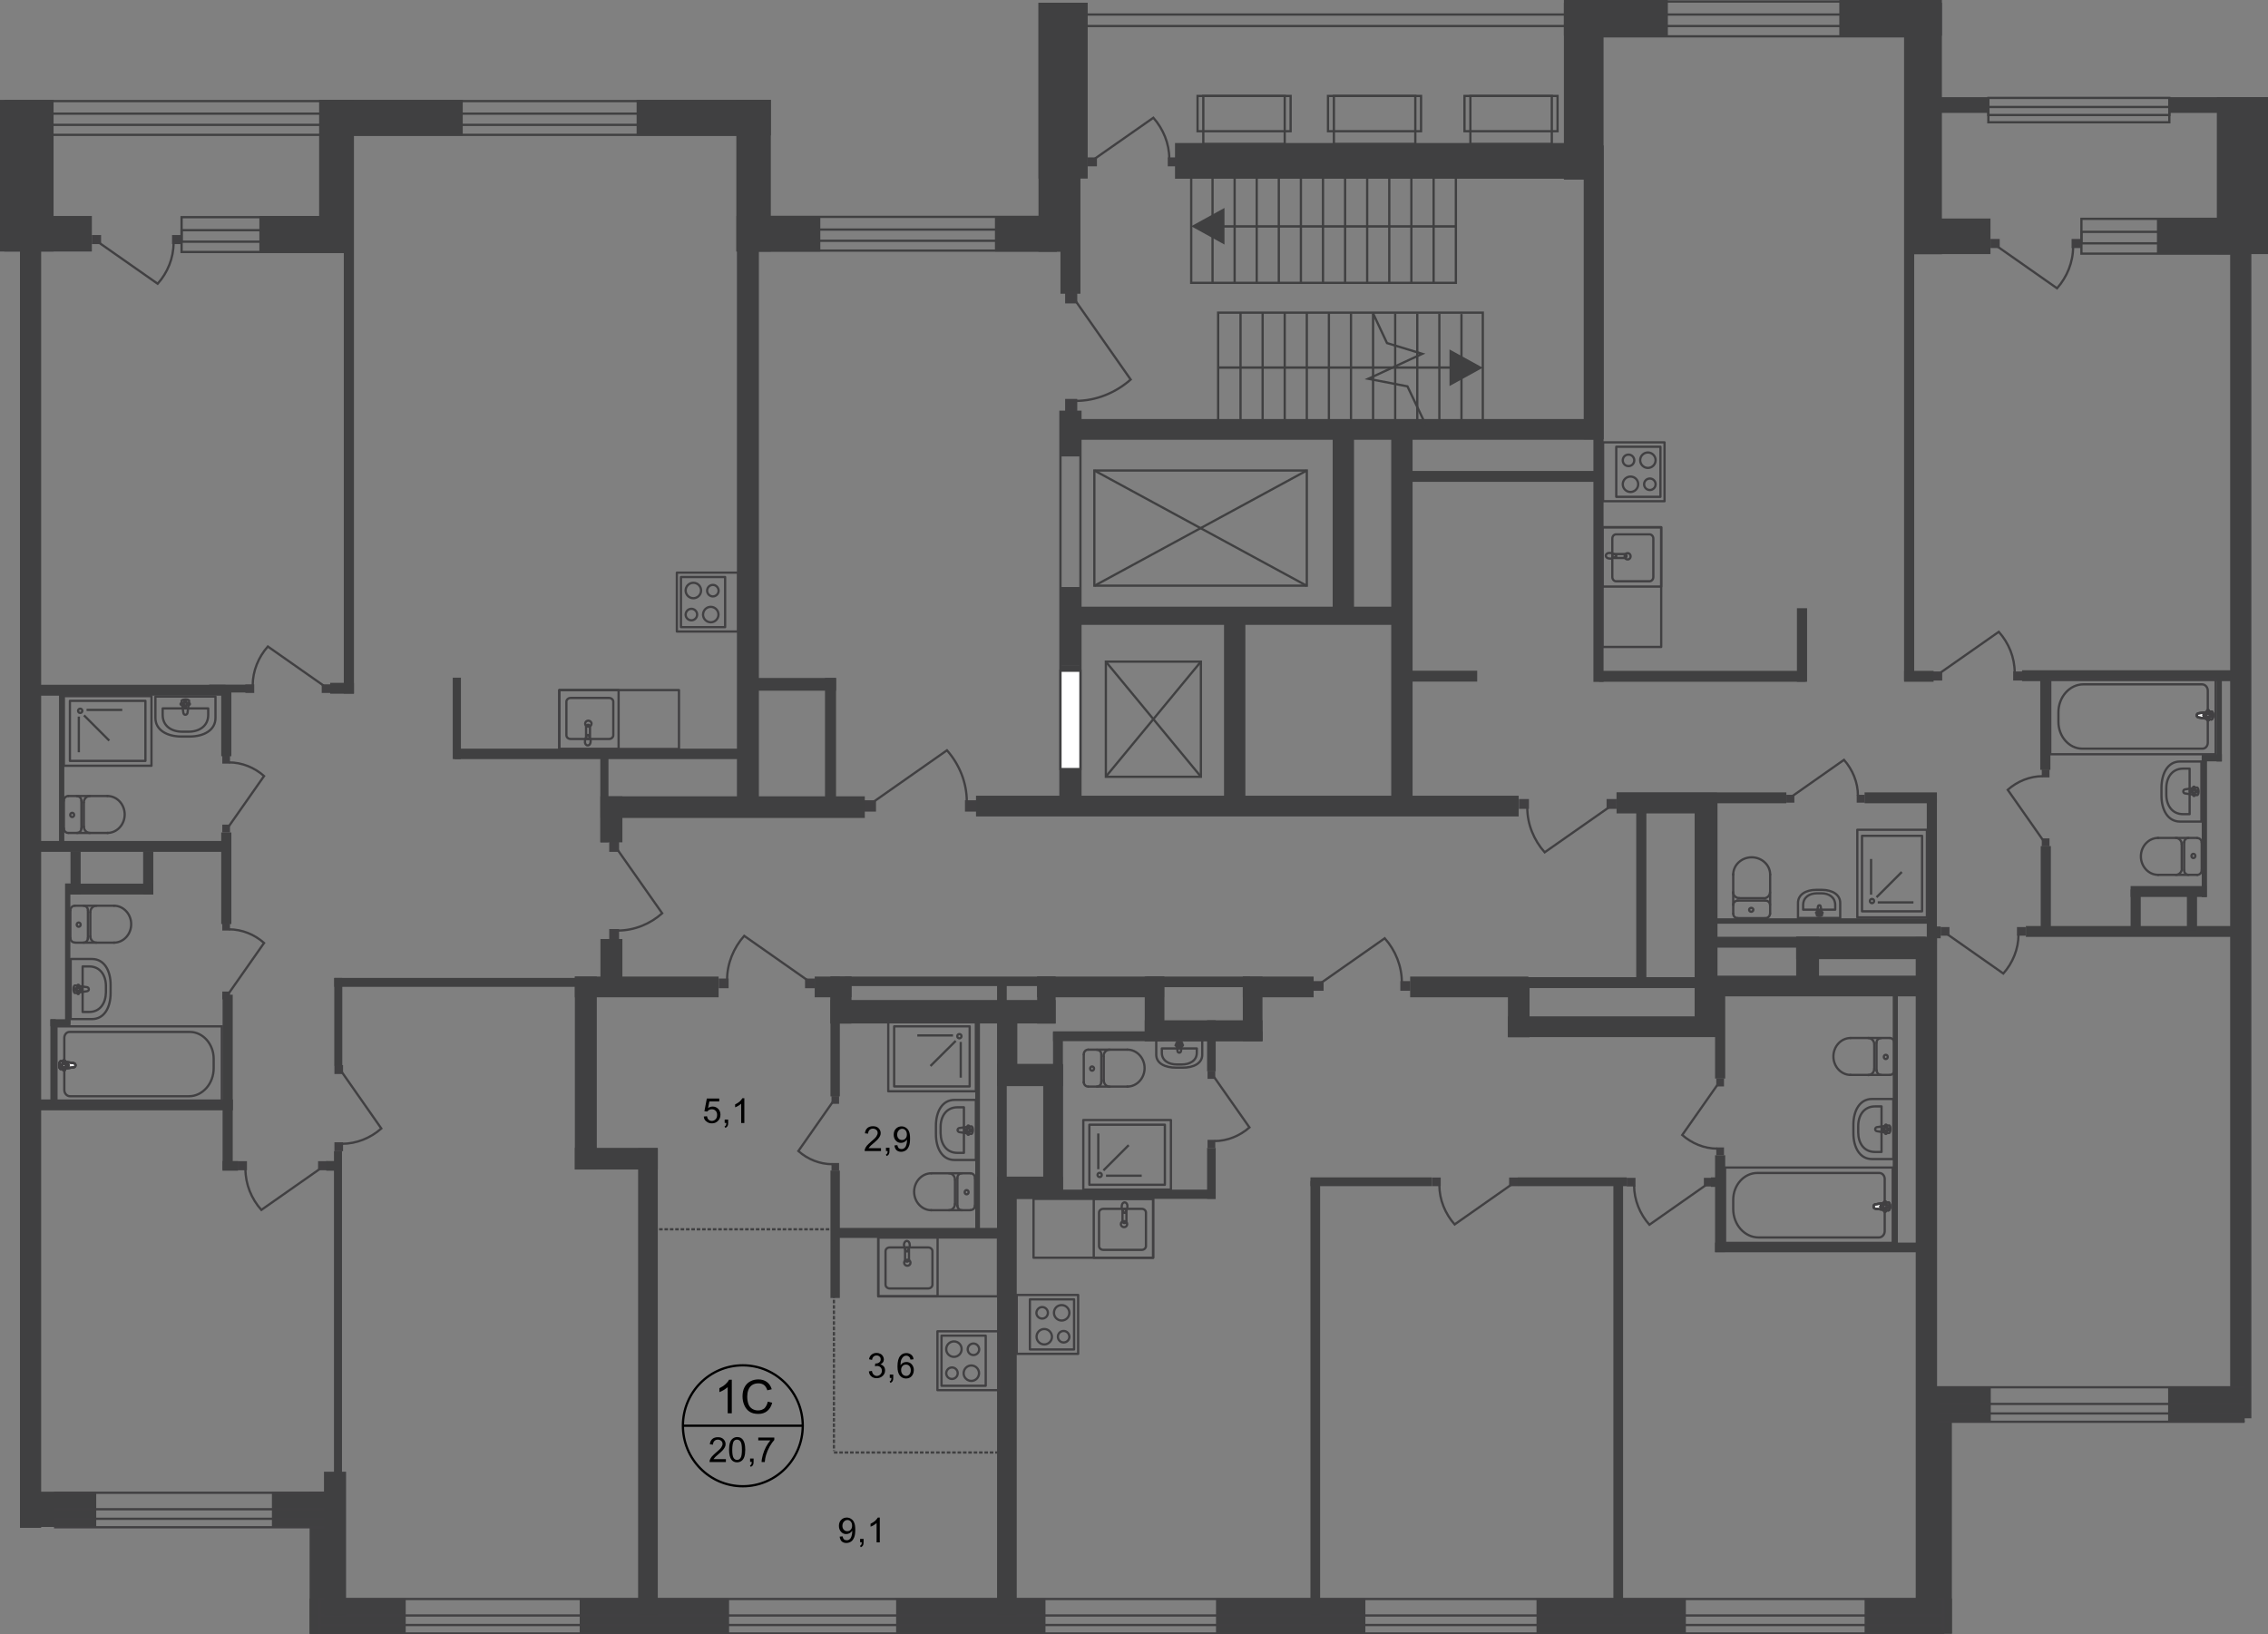 <?xml version="1.0" encoding="utf-8"?>
<!-- Generator: Adobe Illustrator 26.0.0, SVG Export Plug-In . SVG Version: 6.00 Build 0)  -->
<svg version="1.1" id="Слой_1" xmlns="http://www.w3.org/2000/svg" xmlns:xlink="http://www.w3.org/1999/xlink" x="0px" y="0px"
	 viewBox="0 0 1498.8 1080" style="enable-background:new 0 0 1498.8 1080;" xml:space="preserve">
<rect x="0" y="0" width="1498.8" height="1080" fill="#808080" stroke="none"/>
<style type="text/css">
	.st0{fill-rule:evenodd;clip-rule:evenodd;fill:#404041;}
	.st1{fill:none;stroke:#404041;stroke-width:1.5;stroke-miterlimit:22.926;}
	.st2{fill:none;stroke:#414042;stroke-width:1.5;stroke-miterlimit:22.926;}
	.st3{fill:#404041;}
	.st4{fill:#414042;}
	.st5{fill:none;stroke:#414042;stroke-width:1.5;stroke-linecap:round;stroke-linejoin:round;stroke-miterlimit:10;}
	.st6{fill:#FFFFFF;}
	.st7{fill:none;stroke:#404041;stroke-width:1.5;stroke-miterlimit:22.926;stroke-dasharray:2.368,1.184;}
	.st8{fill:none;stroke:#000000;stroke-width:1.5;stroke-miterlimit:10;}
	.st9{enable-background:new    ;}
</style>
<polyline class="st0" points="2.8,142.7 60.7,142.7 60.7,166.2 2.8,166.2 "/>
<rect x="171.4" y="142.7" class="st0" width="61.2" height="23.5"/>
<rect x="211.3" y="66" class="st0" width="94.5" height="23.5"/>
<rect x="420.7" y="66" class="st0" width="88.7" height="23.5"/>
<rect x="486.7" y="142.7" class="st0" width="55.4" height="23.5"/>
<rect x="657.5" y="142.7" class="st0" width="51.6" height="23.5"/>
<rect x="776.5" y="94.5" class="st0" width="280.7" height="23.6"/>
<rect x="1033.5" class="st0" width="68.7" height="23.6"/>
<rect x="1215.5" class="st0" width="67.8" height="23.6"/>
<rect x="1260.4" y="144.4" class="st0" width="55" height="23.5"/>
<rect x="1425.4" y="144.4" class="st0" width="55" height="23.5"/>
<rect x="1266.4" y="916.3" class="st0" width="23.5" height="163.2"/>
<rect x="204.6" y="985.8" class="st0" width="23.6" height="94.2"/>
<rect x="210.9" y="66" class="st0" width="22.8" height="100.2"/>
<rect y="66" class="st0" width="35.4" height="100.2"/>
<rect x="486.6" y="66" class="st0" width="22.8" height="100.2"/>
<rect x="686.3" y="1.8" class="st0" width="22.8" height="164.5"/>
<rect x="1033.5" y="1.8" class="st0" width="22.8" height="116.9"/>
<rect x="1260.5" y="1.8" class="st0" width="22.8" height="166.2"/>
<rect x="1465" y="64.2" class="st0" width="33.8" height="103.7"/>
<polyline class="st0" points="1483.4,916.1 1432.8,916.1 1432.8,939.4 1483.4,939.4 "/>
<rect x="1266.6" y="916.1" class="st0" width="49" height="23.3"/>
<rect x="1232.2" y="1056.2" class="st0" width="57.7" height="23.3"/>
<rect x="1015.4" y="1056.2" class="st0" width="98.7" height="23.3"/>
<rect x="803.6" y="1056.2" class="st0" width="98.7" height="23.3"/>
<rect x="592.2" y="1056.2" class="st0" width="98.7" height="23.3"/>
<rect x="383.1" y="1056.2" class="st0" width="98.7" height="23.3"/>
<rect x="204.6" y="1056.2" class="st0" width="63.5" height="23.3"/>
<rect x="179.7" y="985.7" class="st0" width="48.5" height="23.3"/>
<polyline class="st0" points="15.9,1009 63.6,1009 63.6,985.7 15.9,985.7 "/>
<rect x="13.2" y="159.2" class="st0" width="14" height="850.4"/>
<rect x="1473.8" y="159.2" class="st0" width="14" height="778"/>
<rect x="686.3" y="1.8" class="st0" width="32.5" height="116.2"/>
<rect x="1433.1" y="64.2" class="st0" width="65.7" height="10.4"/>
<rect x="1265.1" y="64.2" class="st0" width="48.5" height="10.4"/>
<polyline class="st1" points="2.8,89.1 497.8,89.1 497.8,66.8 2.8,66.8 "/>
<polyline class="st1" points="2.8,82.5 497.8,82.5 497.8,75.1 2.8,75.1 "/>
<rect x="488.6" y="143.3" class="st1" width="209.1" height="22.3"/>
<rect x="488.6" y="151.7" class="st1" width="209.1" height="7.4"/>
<polyline class="st2" points="35.7,986.4 224.1,986.4 224.1,1009.2 35.7,1009.2 "/>
<polyline class="st2" points="35.7,997.3 224.1,997.3 224.1,1003.6 35.7,1003.6 "/>
<rect x="211.3" y="1056.6" class="st2" width="1072.8" height="22.8"/>
<rect x="211.3" y="1067.5" class="st2" width="1072.8" height="6.3"/>
<polyline class="st2" points="1483.4,939.5 1267.3,939.5 1267.3,916.7 1483.4,916.7 "/>
<polyline class="st2" points="1483.4,934 1267.3,934 1267.3,927.7 1483.4,927.7 "/>
<rect x="120" y="143.5" class="st1" width="112.6" height="23"/>
<rect x="120" y="152.1" class="st1" width="112.6" height="7.6"/>
<rect x="1039.9" y="1" class="st1" width="229.5" height="23"/>
<rect x="1039.9" y="9.6" class="st1" width="229.5" height="7.6"/>
<rect x="1375.5" y="144.6" class="st1" width="108.4" height="23"/>
<rect x="1375.5" y="153.2" class="st1" width="108.4" height="7.6"/>
<rect x="1266" y="619.2" class="st0" width="14.1" height="443.8"/>
<rect x="685.4" y="645.3" class="st0" width="83.9" height="13.7"/>
<rect x="645" y="525.8" class="st0" width="358.6" height="13.7"/>
<rect x="1046.6" y="96.1" class="st0" width="13.2" height="194.2"/>
<rect x="700.8" y="76.2" class="st0" width="13.2" height="117.9"/>
<rect x="700.8" y="271.6" class="st0" width="13.2" height="30"/>
<rect x="700.8" y="387.9" class="st0" width="13.2" height="52.1"/>
<rect x="700.8" y="440" class="st0" width="13.2" height="90.8"/>
<rect x="808.9" y="402.5" class="st0" width="14.1" height="127.6"/>
<rect x="919.4" y="284.2" class="st0" width="14.1" height="243.5"/>
<rect x="880.7" y="283" class="st0" width="14.1" height="127.6"/>
<rect x="710.7" y="276.9" class="st0" width="347.4" height="13.7"/>
<rect x="710.7" y="400.9" class="st0" width="218.8" height="12"/>
<rect x="700.8" y="272.1" class="st1" width="13.2" height="258.8"/>
<rect x="723.2" y="310.9" class="st1" width="140.4" height="76.1"/>
<line class="st1" x1="723.2" y1="310.9" x2="863.6" y2="387.1"/>
<line class="st1" x1="863.6" y1="310.9" x2="723.2" y2="387.1"/>
<line class="st1" x1="819.8" y1="279.9" x2="819.8" y2="206.6"/>
<rect x="805" y="206.6" class="st1" width="174.9" height="73.7"/>
<line class="st1" x1="834.4" y1="279.9" x2="834.4" y2="206.7"/>
<line class="st1" x1="849" y1="280" x2="849" y2="206.8"/>
<line class="st1" x1="863.6" y1="280.1" x2="863.6" y2="206.9"/>
<line class="st1" x1="878.2" y1="280.2" x2="878.2" y2="207"/>
<line class="st1" x1="892.8" y1="280.3" x2="892.8" y2="207.1"/>
<line class="st1" x1="907.4" y1="280.4" x2="907.4" y2="207.1"/>
<line class="st1" x1="922" y1="280.4" x2="922" y2="207.2"/>
<line class="st1" x1="936.6" y1="280.5" x2="936.6" y2="207.3"/>
<line class="st1" x1="951.2" y1="280.6" x2="951.2" y2="207.4"/>
<line class="st1" x1="965.8" y1="280.7" x2="965.8" y2="207.5"/>
<path class="st3" d="M957.9,230.9l22,12.1l-22,12.1V230.9z M959.8,243.7H805v-1.6h154.9v1.6H959.8z"/>
<polyline class="st1" points="942,280.3 930.1,255.3 904.2,250.3 939.9,233.8 916.6,226.7 907.4,207.1 "/>
<rect x="703.9" y="192.3" class="st4" width="8" height="8.2"/>
<rect x="703.9" y="263.6" class="st4" width="8" height="8.2"/>
<path class="st2" d="M710.7,198.7l36.5,52.1c-10,8.8-22.9,14.1-36.3,14.1"/>
<line class="st1" x1="947.4" y1="186.5" x2="947.4" y2="113.2"/>
<rect x="787.2" y="113.2" class="st1" width="174.9" height="73.7"/>
<line class="st1" x1="932.7" y1="186.5" x2="932.7" y2="113.3"/>
<line class="st1" x1="918.1" y1="186.6" x2="918.1" y2="113.4"/>
<line class="st1" x1="903.5" y1="186.7" x2="903.5" y2="113.5"/>
<line class="st1" x1="888.9" y1="186.8" x2="888.9" y2="113.6"/>
<line class="st1" x1="874.3" y1="186.9" x2="874.3" y2="113.7"/>
<line class="st1" x1="859.7" y1="187" x2="859.7" y2="113.8"/>
<line class="st1" x1="845.1" y1="187.1" x2="845.1" y2="113.8"/>
<line class="st1" x1="830.5" y1="187.1" x2="830.5" y2="113.9"/>
<line class="st1" x1="815.9" y1="187.2" x2="815.9" y2="114"/>
<line class="st1" x1="801.3" y1="187.3" x2="801.3" y2="114.1"/>
<path class="st3" d="M809.2,161.6l-22-12.1l22-12.1V161.6z M807.3,148.8h154.9v1.6H807.3V148.8z"/>
<rect x="795.2" y="63.4" class="st1" width="53.8" height="31.8"/>
<rect x="791.4" y="63.4" class="st1" width="61.5" height="23.3"/>
<rect x="881.5" y="63.4" class="st1" width="53.8" height="31.8"/>
<rect x="877.6" y="63.4" class="st1" width="61.5" height="23.3"/>
<rect x="971.7" y="63.4" class="st1" width="53.8" height="31.8"/>
<rect x="967.8" y="63.4" class="st1" width="61.5" height="23.3"/>
<rect x="718.8" y="104" class="st4" width="6.1" height="5.9"/>
<rect x="771.7" y="104" class="st4" width="6.1" height="5.9"/>
<path class="st2" d="M723.6,104.8l38.6-27c6.5,7.4,10.5,17,10.5,26.9"/>
<rect x="1068.3" y="523.8" class="st0" width="66.4" height="13.7"/>
<rect x="1134.1" y="644.7" class="st0" width="132.1" height="13.7"/>
<rect x="931.9" y="645.3" class="st0" width="78.1" height="13.7"/>
<rect x="553.8" y="811.4" class="st0" width="108.7" height="6.6"/>
<rect x="757.6" y="645.3" class="st0" width="68.5" height="7"/>
<rect x="571.3" y="528.8" class="st4" width="7.6" height="7.5"/>
<rect x="637.7" y="528.8" class="st4" width="7.6" height="7.5"/>
<path class="st2" d="M577.3,529.8l48.5-34c8.2,9.3,13.1,21.3,13.1,33.8"/>
<path class="st5" d="M641.4,775.3c1.6,0,2.9,1.4,2.9,3.1"/>
<line class="st5" x1="641.3" y1="775.3" x2="615.4" y2="775.3"/>
<path class="st5" d="M615.5,799.7c-6.3,0-11.4-5.5-11.4-12.2s5.1-12.2,11.4-12.2"/>
<line class="st5" x1="615.2" y1="799.7" x2="641.1" y2="799.7"/>
<path class="st5" d="M644.3,796.6c0,1.7-1.3,3-2.9,3"/>
<line class="st5" x1="644.3" y1="796.9" x2="644.3" y2="778.6"/>
<path class="st5" d="M640.1,787.8c0,0.8-0.6,1.4-1.3,1.4s-1.3-0.6-1.3-1.4c0-0.8,0.6-1.4,1.3-1.4C639.5,786.4,640.1,787,640.1,787.8
	z"/>
<path class="st5" d="M635.6,799.7c-1.6,0-2.9-1.4-2.9-3"/>
<line class="st5" x1="632.7" y1="796.9" x2="632.7" y2="778.6"/>
<path class="st5" d="M632.7,778.3c0-1.7,1.3-3,2.9-3"/>
<path class="st5" d="M627.1,775.3c2.2,0,4,1.9,4,4.2"/>
<line class="st5" x1="631.1" y1="779.7" x2="631.1" y2="795.8"/>
<path class="st5" d="M631.1,795.5c0,2.3-1.8,4.2-4,4.2"/>
<path class="st5" d="M630.8,766.5h14.1v-39.7h-14.1c-8.1,0-12.3,7.7-12.3,17.1v5.4C618.5,758.8,622.6,766.5,630.8,766.5z"/>
<path class="st5" d="M632.7,761.8h4.3v-30.1h-4.3c-7.3,0-11.1,5.9-11.1,13v4.1C621.7,755.9,625.4,761.8,632.7,761.8z"/>
<path class="st5" d="M634,748.1l7.8,1.2c1.4,0.2,1.6-5.2,0-5l-7.8,1.1c-0.6,0.1-1.2,0.6-1.2,1.4C632.9,747.5,633.4,748,634,748.1z"
	/>
<path class="st5" d="M639.9,749.9L639.9,749.9c0.3,0,0.6-0.3,0.6-0.7v-1.7h1.5c0.3,0,0.6-0.3,0.6-0.7s-0.3-0.7-0.6-0.7h-1.5v-1.7
	c0-0.4-0.3-0.7-0.6-0.7s-0.6,0.3-0.6,0.7v1.7h-1.5c-0.3,0-0.6,0.3-0.6,0.7s0.3,0.7,0.6,0.7h1.5v1.7
	C639.3,749.6,639.6,749.9,639.9,749.9z"/>
<rect x="1066.2" y="780.3" class="st0" width="6.4" height="287.1"/>
<rect x="1003" y="778" class="st0" width="72" height="5.8"/>
<rect x="868.1" y="648.3" class="st4" width="6.6" height="6.4"/>
<rect x="925.4" y="648.3" class="st4" width="6.6" height="6.4"/>
<path class="st2" d="M873.3,649.3l41.8-29.3c7.1,8,11.3,18.4,11.3,29.1"/>
<rect x="227.2" y="77.8" class="st0" width="6.7" height="380.5"/>
<rect x="147" y="767.2" class="st0" width="10.3" height="6.4"/>
<rect x="147.1" y="657.3" class="st0" width="6.7" height="115.6"/>
<rect x="20.1" y="726.5" class="st0" width="133.8" height="7.2"/>
<rect x="15.8" y="452.5" class="st0" width="133.2" height="7.2"/>
<rect x="146.2" y="550.1" class="st0" width="6.7" height="60.5"/>
<rect x="146.2" y="455" class="st0" width="6.7" height="44.7"/>
<rect x="138.2" y="452.4" class="st0" width="24.3" height="5.2"/>
<rect x="43.3" y="583.9" class="st0" width="58" height="7.2"/>
<rect x="94.6" y="562.6" class="st0" width="6.7" height="28.5"/>
<rect x="46.6" y="562.6" class="st0" width="6.7" height="28.5"/>
<rect x="43" y="583.8" class="st0" width="3.5" height="92.8"/>
<rect x="33.3" y="673.5" class="st0" width="3.5" height="56.2"/>
<rect x="33.3" y="673.5" class="st0" width="13.3" height="4.7"/>
<rect x="218.2" y="451.2" class="st0" width="15.7" height="7.2"/>
<path class="st5" d="M60.8,673.4H46.7v-39.7h14.1c8.1,0,12.3,7.7,12.3,17.1v5.4C73.1,665.7,68.9,673.4,60.8,673.4z"/>
<path class="st5" d="M58.9,668.7h-4.3v-30.1h4.3c7.3,0,11.1,5.9,11.1,13v4.1C69.9,662.8,66.2,668.7,58.9,668.7z"/>
<path class="st5" d="M57.5,655l-7.8,1.2c-1.4,0.2-1.6-5.3,0-5l7.8,1.1c0.6,0.1,1.2,0.6,1.2,1.4C58.7,654.4,58.2,654.9,57.5,655z"/>
<path class="st5" d="M51.7,656.9L51.7,656.9c-0.3,0-0.6-0.3-0.6-0.7v-1.7h-1.5c-0.3,0-0.6-0.3-0.6-0.7s0.3-0.7,0.6-0.7h1.5v-1.7
	c0-0.4,0.3-0.7,0.6-0.7s0.6,0.3,0.6,0.7v1.7h1.5c0.3,0,0.6,0.3,0.6,0.7s-0.3,0.7-0.6,0.7h-1.5v1.7C52.3,656.5,52,656.9,51.7,656.9z"
	/>
<rect x="37.3" y="678.2" class="st2" width="109.3" height="49.8"/>
<path class="st2" d="M124.8,724.4H46.3c-2.1,0-3.8-1.9-3.8-4.2v-34.4c0-2.1,1.5-3.9,3.4-3.9h79.6c8.6,0,15.7,8,15.7,17.7v6.1
	C141.3,716,133.9,724.4,124.8,724.4z"/>
<path class="st6" d="M48.6,702.5l-8.3-1.3c-1.5-0.2-1.7,5.5,0,5.2l8.3-1.1c0.7-0.1,1.3-0.6,1.3-1.4
	C49.9,703.2,49.3,702.6,48.6,702.5"/>
<path class="st2" d="M48.6,702.5l-8.3-1.3c-1.5-0.2-1.7,5.5,0,5.2l8.3-1.1c0.7-0.1,1.3-0.6,1.3-1.4
	C49.9,703.2,49.3,702.6,48.6,702.5z"/>
<path class="st2" d="M48.6,702.5l-8.3-1.3c-1.5-0.2-1.7,5.5,0,5.2l8.3-1.1c0.7-0.1,1.3-0.6,1.3-1.4
	C49.9,703.2,49.3,702.6,48.6,702.5z"/>
<path class="st5" d="M48.6,702.5l-8.3-1.3c-1.5-0.2-1.7,5.5,0,5.2l8.3-1.1c0.7-0.1,1.3-0.6,1.3-1.4
	C49.9,703.2,49.3,702.6,48.6,702.5z"/>
<path class="st6" d="M42.3,700.6L42.3,700.6c-0.4,0-0.7,0.3-0.7,0.8v1.8H40c-0.4,0-0.7,0.3-0.7,0.8s0.3,0.8,0.7,0.8h1.6v1.8
	c0,0.4,0.3,0.8,0.7,0.8s0.7-0.3,0.7-0.8v-1.8h1.6c0.4,0,0.7-0.3,0.7-0.8s-0.3-0.8-0.7-0.8H43v-1.8C43,700.9,42.7,700.6,42.3,700.6"
	/>
<path class="st5" d="M42.3,700.6L42.3,700.6c-0.4,0-0.7,0.3-0.7,0.8v1.8H40c-0.4,0-0.7,0.3-0.7,0.8s0.3,0.8,0.7,0.8h1.6v1.8
	c0,0.4,0.3,0.8,0.7,0.8s0.7-0.3,0.7-0.8v-1.8h1.6c0.4,0,0.7-0.3,0.7-0.8s-0.3-0.8-0.7-0.8H43v-1.8C43,700.9,42.7,700.6,42.3,700.6z"
	/>
<path class="st5" d="M42.3,700.6L42.3,700.6c-0.4,0-0.7,0.3-0.7,0.8v1.8H40c-0.4,0-0.7,0.3-0.7,0.8s0.3,0.8,0.7,0.8h1.6v1.8
	c0,0.4,0.3,0.8,0.7,0.8s0.7-0.3,0.7-0.8v-1.8h1.6c0.4,0,0.7-0.3,0.7-0.8s-0.3-0.8-0.7-0.8H43v-1.8C43,700.9,42.7,700.6,42.3,700.6z"
	/>
<path class="st5" d="M42.3,700.6L42.3,700.6c-0.4,0-0.7,0.3-0.7,0.8v1.8H40c-0.4,0-0.7,0.3-0.7,0.8s0.3,0.8,0.7,0.8h1.6v1.8
	c0,0.4,0.3,0.8,0.7,0.8s0.7-0.3,0.7-0.8v-1.8h1.6c0.4,0,0.7-0.3,0.7-0.8s-0.3-0.8-0.7-0.8H43v-1.8C43,700.9,42.7,700.6,42.3,700.6z"
	/>
<path class="st5" d="M49.4,598.5c-1.6,0-2.9,1.4-2.9,3.1"/>
<line class="st5" x1="49.5" y1="598.5" x2="75.4" y2="598.5"/>
<path class="st5" d="M75.3,622.9c6.3,0,11.4-5.5,11.4-12.2s-5.1-12.2-11.4-12.2"/>
<line class="st5" x1="75.6" y1="622.9" x2="49.7" y2="622.9"/>
<path class="st5" d="M46.5,619.8c0,1.7,1.3,3,2.9,3"/>
<line class="st5" x1="46.5" y1="620.1" x2="46.5" y2="601.8"/>
<path class="st5" d="M50.7,611c0,0.8,0.6,1.4,1.3,1.4s1.3-0.6,1.3-1.4c0-0.8-0.6-1.4-1.3-1.4S50.7,610.2,50.7,611z"/>
<path class="st5" d="M55.2,622.9c1.6,0,2.9-1.4,2.9-3"/>
<line class="st5" x1="58.1" y1="620.1" x2="58.1" y2="601.8"/>
<path class="st5" d="M58.1,601.5c0-1.7-1.3-3-2.9-3"/>
<path class="st5" d="M63.7,598.5c-2.2,0-4,1.9-4,4.2"/>
<line class="st5" x1="59.7" y1="602.9" x2="59.7" y2="619"/>
<path class="st5" d="M59.7,618.7c0,2.3,1.8,4.2,4,4.2"/>
<path class="st5" d="M45.1,526c-1.6,0-2.9,1.4-2.9,3.1"/>
<line class="st5" x1="45.2" y1="526" x2="71.1" y2="526"/>
<path class="st5" d="M71,550.4c6.3,0,11.4-5.5,11.4-12.2S77.3,526,71,526"/>
<line class="st5" x1="71.3" y1="550.4" x2="45.4" y2="550.4"/>
<path class="st5" d="M42.2,547.4c0,1.7,1.3,3,2.9,3"/>
<line class="st5" x1="42.2" y1="547.6" x2="42.2" y2="529.3"/>
<path class="st5" d="M46.4,538.5c0,0.8,0.6,1.4,1.3,1.4s1.3-0.6,1.3-1.4c0-0.8-0.6-1.4-1.3-1.4S46.4,537.7,46.4,538.5z"/>
<path class="st5" d="M50.9,550.4c1.6,0,2.9-1.4,2.9-3"/>
<line class="st5" x1="53.8" y1="547.6" x2="53.8" y2="529.3"/>
<path class="st5" d="M53.8,529.1c0-1.7-1.3-3-2.9-3"/>
<path class="st5" d="M59.4,526c-2.2,0-4,1.9-4,4.2"/>
<line class="st5" x1="55.4" y1="530.4" x2="55.4" y2="546.5"/>
<path class="st5" d="M55.4,546.2c0,2.3,1.8,4.2,4,4.2"/>
<path class="st5" d="M102.7,474.4v-14.1h39.7v14.1c0,8.1-7.7,12.3-17.1,12.3h-5.4C110.5,486.7,102.7,482.5,102.7,474.4z"/>
<path class="st5" d="M107.5,472.4v-4.3h30.1v4.3c0,7.3-5.8,11.1-13,11.1h-4.1C113.4,483.5,107.5,479.8,107.5,472.4z"/>
<path class="st5" d="M121.2,471.1l-1.2-7.8c-0.2-1.4,5.3-1.6,5,0l-1.1,7.8c-0.1,0.6-0.6,1.2-1.4,1.2S121.3,471.7,121.2,471.1z"/>
<path class="st5" d="M119.3,465.2L119.3,465.2c0-0.3,0.3-0.6,0.7-0.6h1.7v-1.5c0-0.3,0.3-0.6,0.7-0.6c0.4,0,0.7,0.3,0.7,0.6v1.5h1.7
	c0.4,0,0.7,0.3,0.7,0.6c0,0.3-0.3,0.6-0.7,0.6h-1.7v1.5c0,0.3-0.3,0.6-0.7,0.6c-0.4,0-0.7-0.3-0.7-0.6v-1.5H120
	C119.7,465.9,119.3,465.6,119.3,465.2z"/>
<path class="st1" d="M53,468.3c0.8,0,1.4,0.6,1.4,1.4s-0.6,1.4-1.4,1.4c-0.8,0-1.4-0.6-1.4-1.4S52.2,468.3,53,468.3z"/>
<line class="st1" x1="57.2" y1="469.1" x2="80.8" y2="469.1"/>
<line class="st1" x1="55.5" y1="472.7" x2="72.2" y2="489.4"/>
<line class="st1" x1="52.1" y1="473.5" x2="52.1" y2="497.1"/>
<rect x="42.2" y="460" class="st5" width="57.9" height="46"/>
<rect x="46.2" y="463.1" class="st5" width="49.9" height="39.7"/>
<rect x="39" y="457.7" class="st0" width="3.5" height="102.3"/>
<rect x="212.6" y="452.2" class="st4" width="5.8" height="5.7"/>
<rect x="162.2" y="452.2" class="st4" width="5.8" height="5.7"/>
<path class="st2" d="M213.8,453L177,427.2c-6.2,7-10,16.2-10,25.6"/>
<rect x="532" y="646.6" class="st4" width="6.5" height="6.4"/>
<rect x="475" y="646.6" class="st4" width="6.5" height="6.4"/>
<path class="st2" d="M533.3,647.5l-41.5-29.1c-7,7.9-11.3,18.3-11.3,28.9"/>
<rect x="146.9" y="544.9" class="st4" width="5.1" height="5.2"/>
<rect x="146.9" y="499.4" class="st4" width="5.1" height="5.2"/>
<path class="st2" d="M151.3,545.9l23.2-33.1c-6.3-5.6-14.6-9-23.1-9"/>
<rect x="210.2" y="767.3" class="st4" width="6.1" height="6"/>
<rect x="157.1" y="767.3" class="st4" width="6.1" height="6"/>
<path class="st2" d="M211.4,772.4l-38.7,27.1c-6.6-7.4-10.5-17-10.5-27"/>
<rect x="1258.3" y="13.4" class="st0" width="6.7" height="436.1"/>
<rect x="1258.3" y="443.3" class="st0" width="19.5" height="7.2"/>
<rect x="1348.3" y="443.6" class="st0" width="6.7" height="65.1"/>
<rect x="1336.3" y="442.9" class="st0" width="145.2" height="7.2"/>
<rect x="1338.8" y="611.9" class="st0" width="146.2" height="7.2"/>
<rect x="1348.6" y="559.1" class="st0" width="6.7" height="57"/>
<rect x="1408" y="585.5" class="st0" width="50.2" height="7.2"/>
<rect x="1408" y="587.7" class="st0" width="6.7" height="28.5"/>
<rect x="1445.2" y="586.6" class="st0" width="6.7" height="28.5"/>
<rect x="1455" y="500" class="st0" width="3.5" height="92.8"/>
<rect x="1464.8" y="447" class="st0" width="3.5" height="56.2"/>
<rect x="1455" y="498.4" class="st0" width="13.3" height="4.7"/>
<path class="st5" d="M1440.7,503.2h14.1v39.7h-14.1c-8.1,0-12.3-7.7-12.3-17.1v-5.4C1428.5,510.9,1432.6,503.2,1440.7,503.2z"/>
<path class="st5" d="M1442.7,507.9h4.3V538h-4.3c-7.3,0-11.1-5.9-11.1-13v-4.1C1431.6,513.8,1435.4,507.9,1442.7,507.9z"/>
<path class="st5" d="M1444,521.6l7.8-1.2c1.4-0.2,1.6,5.3,0,5l-7.8-1.1c-0.6-0.1-1.2-0.6-1.2-1.4
	C1442.8,522.2,1443.4,521.7,1444,521.6z"/>
<path class="st5" d="M1449.9,519.8L1449.9,519.8c0.3,0,0.6,0.3,0.6,0.7v1.7h1.5c0.3,0,0.6,0.3,0.6,0.7s-0.3,0.7-0.6,0.7h-1.5v1.7
	c0,0.4-0.3,0.7-0.6,0.7c-0.3,0-0.6-0.3-0.6-0.7v-1.7h-1.5c-0.3,0-0.6-0.3-0.6-0.7s0.3-0.7,0.6-0.7h1.5v-1.7
	C1449.2,520.1,1449.5,519.8,1449.9,519.8z"/>
<rect x="1354.9" y="448.6" class="st2" width="109.3" height="49.8"/>
<path class="st2" d="M1376.8,452.2h78.4c2.1,0,3.8,1.9,3.8,4.2v34.4c0,2.1-1.5,3.9-3.4,3.9H1376c-8.6,0-15.7-8-15.7-17.7v-6.1
	C1360.2,460.6,1367.7,452.2,1376.8,452.2z"/>
<path class="st6" d="M1453,474.1l8.3,1.3c1.5,0.2,1.7-5.5,0-5.2l-8.3,1.1c-0.7,0.1-1.3,0.6-1.3,1.4
	C1451.7,473.5,1452.3,474,1453,474.1"/>
<path class="st2" d="M1453,474.1l8.3,1.3c1.5,0.2,1.7-5.5,0-5.2l-8.3,1.1c-0.7,0.1-1.3,0.6-1.3,1.4
	C1451.7,473.5,1452.3,474,1453,474.1z"/>
<path class="st2" d="M1453,474.1l8.3,1.3c1.5,0.2,1.7-5.5,0-5.2l-8.3,1.1c-0.7,0.1-1.3,0.6-1.3,1.4
	C1451.7,473.5,1452.3,474,1453,474.1z"/>
<path class="st5" d="M1453,474.1l8.3,1.3c1.5,0.2,1.7-5.5,0-5.2l-8.3,1.1c-0.7,0.1-1.3,0.6-1.3,1.4
	C1451.7,473.5,1452.3,474,1453,474.1z"/>
<path class="st6" d="M1459.2,476L1459.2,476c0.4,0,0.7-0.3,0.7-0.8v-1.8h1.6c0.4,0,0.7-0.3,0.7-0.8s-0.3-0.8-0.7-0.8h-1.6V470
	c0-0.4-0.3-0.8-0.7-0.8c-0.4,0-0.7,0.3-0.7,0.8v1.8h-1.6c-0.4,0-0.7,0.3-0.7,0.8s0.3,0.8,0.7,0.8h1.6v1.8
	C1458.5,475.7,1458.8,476,1459.2,476"/>
<path class="st5" d="M1459.2,476L1459.2,476c0.4,0,0.7-0.3,0.7-0.8v-1.8h1.6c0.4,0,0.7-0.3,0.7-0.8s-0.3-0.8-0.7-0.8h-1.6V470
	c0-0.4-0.3-0.8-0.7-0.8c-0.4,0-0.7,0.3-0.7,0.8v1.8h-1.6c-0.4,0-0.7,0.3-0.7,0.8s0.3,0.8,0.7,0.8h1.6v1.8
	C1458.5,475.7,1458.8,476,1459.2,476z"/>
<path class="st5" d="M1459.2,476L1459.2,476c0.4,0,0.7-0.3,0.7-0.8v-1.8h1.6c0.4,0,0.7-0.3,0.7-0.8s-0.3-0.8-0.7-0.8h-1.6V470
	c0-0.4-0.3-0.8-0.7-0.8c-0.4,0-0.7,0.3-0.7,0.8v1.8h-1.6c-0.4,0-0.7,0.3-0.7,0.8s0.3,0.8,0.7,0.8h1.6v1.8
	C1458.5,475.7,1458.8,476,1459.2,476z"/>
<path class="st5" d="M1459.2,476L1459.2,476c0.4,0,0.7-0.3,0.7-0.8v-1.8h1.6c0.4,0,0.7-0.3,0.7-0.8s-0.3-0.8-0.7-0.8h-1.6V470
	c0-0.4-0.3-0.8-0.7-0.8c-0.4,0-0.7,0.3-0.7,0.8v1.8h-1.6c-0.4,0-0.7,0.3-0.7,0.8s0.3,0.8,0.7,0.8h1.6v1.8
	C1458.5,475.7,1458.8,476,1459.2,476z"/>
<path class="st5" d="M1452.1,578.1c1.6,0,2.9-1.4,2.9-3.1"/>
<line class="st5" x1="1452.1" y1="578.1" x2="1426.2" y2="578.1"/>
<path class="st5" d="M1426.2,553.7c-6.3,0-11.4,5.5-11.4,12.2s5.1,12.2,11.4,12.2"/>
<line class="st5" x1="1426" y1="553.7" x2="1451.9" y2="553.7"/>
<path class="st5" d="M1455,556.8c0-1.7-1.3-3-2.9-3"/>
<line class="st5" x1="1455" y1="556.5" x2="1455" y2="574.8"/>
<path class="st5" d="M1450.8,565.6c0-0.8-0.6-1.4-1.3-1.4c-0.7,0-1.3,0.6-1.3,1.4c0,0.8,0.6,1.4,1.3,1.4
	C1450.2,567,1450.8,566.4,1450.8,565.6z"/>
<path class="st5" d="M1446.3,553.7c-1.6,0-2.9,1.4-2.9,3"/>
<line class="st5" x1="1443.4" y1="556.5" x2="1443.4" y2="574.8"/>
<path class="st5" d="M1443.4,575.1c0,1.7,1.3,3,2.9,3"/>
<path class="st5" d="M1437.9,578.1c2.2,0,4-1.9,4-4.2"/>
<line class="st5" x1="1441.8" y1="573.7" x2="1441.8" y2="557.6"/>
<path class="st5" d="M1441.8,557.9c0-2.3-1.8-4.2-4-4.2"/>
<rect x="1282.5" y="612.6" class="st4" width="5.8" height="5.7"/>
<rect x="1332.9" y="612.6" class="st4" width="5.8" height="5.7"/>
<path class="st2" d="M1287.1,617.5l36.8,25.8c6.2-7,10-16.2,10-25.6"/>
<rect x="1349.3" y="554" class="st4" width="5.1" height="5.2"/>
<rect x="1349.3" y="508.5" class="st4" width="5.1" height="5.2"/>
<path class="st2" d="M1350,555l-23.2-33.1c6.3-5.6,14.6-9,23.1-9"/>
<rect x="1277.4" y="443.7" class="st4" width="6.1" height="6"/>
<rect x="1330.4" y="443.7" class="st4" width="6.1" height="6"/>
<path class="st2" d="M1282.2,444.6l38.7-27.1c6.6,7.4,10.5,17,10.5,26.9"/>
<rect x="1056.8" y="443.3" class="st0" width="136.5" height="7.2"/>
<rect x="1053" y="21.3" class="st0" width="6.7" height="429.3"/>
<rect x="929.5" y="443.2" class="st0" width="46.7" height="7.2"/>
<rect x="932.8" y="311.2" class="st0" width="122.5" height="7.2"/>
<rect x="1187.5" y="401.9" class="st0" width="6.7" height="48.6"/>
<rect x="1180.5" y="525.2" class="st4" width="5.3" height="5.2"/>
<rect x="1227" y="525.2" class="st4" width="5.3" height="5.2"/>
<path class="st2" d="M1184.7,525.9l33.9-23.8c5.7,6.5,9.2,14.9,9.2,23.6"/>
<rect x="1068.3" y="523.6" class="st0" width="112.2" height="7.2"/>
<rect x="1232.2" y="523.6" class="st0" width="47.8" height="7.2"/>
<rect x="1273.3" y="527.5" class="st0" width="6.7" height="95.9"/>
<rect x="1277.4" y="612.2" class="st0" width="5.1" height="7.8"/>
<rect x="1131.3" y="619" class="st0" width="141.3" height="7.2"/>
<rect x="1081.3" y="533.3" class="st0" width="6.7" height="117.9"/>
<rect x="1119.9" y="527.4" class="st0" width="15.1" height="157.6"/>
<rect x="1187" y="619" class="st0" width="15.1" height="35.3"/>
<rect x="1187" y="619" class="st0" width="86.6" height="14.8"/>
<path class="st1" d="M1235.7,595.4c0-0.8,0.6-1.4,1.4-1.4s1.4,0.6,1.4,1.4c0,0.8-0.6,1.4-1.4,1.4S1235.7,596.2,1235.7,595.4z"/>
<line class="st1" x1="1236.5" y1="591.2" x2="1236.5" y2="567.6"/>
<line class="st1" x1="1240.1" y1="592.9" x2="1256.8" y2="576.2"/>
<line class="st1" x1="1240.9" y1="596.3" x2="1264.5" y2="596.3"/>
<rect x="1227.4" y="548.3" class="st5" width="46" height="57.9"/>
<rect x="1230.5" y="552.3" class="st5" width="39.7" height="49.9"/>
<path class="st5" d="M1216.1,596.7v9.9h-27.9v-9.9c0-5.7,5.4-8.7,12.1-8.7h3.8C1210.7,588.1,1216.1,591,1216.1,596.7z"/>
<path class="st5" d="M1212.8,598.1v3h-21.2v-3c0-5.2,4.1-7.8,9.2-7.8h2.9C1208.7,590.3,1212.8,592.9,1212.8,598.1z"/>
<path class="st5" d="M1203.2,599l0.9,5.5c0.2,1-3.7,1.1-3.5,0l0.8-5.5c0.1-0.5,0.4-0.8,1-0.8S1203.1,598.6,1203.2,599z"/>
<path class="st5" d="M1204.5,603.1L1204.5,603.1c0,0.2-0.2,0.4-0.5,0.4h-1.2v1c0,0.2-0.2,0.4-0.5,0.4s-0.5-0.2-0.5-0.4v-1h-1.2
	c-0.3,0-0.5-0.2-0.5-0.4s0.2-0.4,0.5-0.4h1.2v-1c0-0.2,0.2-0.4,0.5-0.4s0.5,0.2,0.5,0.4v1h1.2
	C1204.2,602.7,1204.5,602.9,1204.5,603.1z"/>
<path class="st5" d="M1169.7,603.8c0,1.6-1.4,2.9-3.1,2.9"/>
<line class="st5" x1="1169.8" y1="603.8" x2="1169.8" y2="577.9"/>
<path class="st5" d="M1145.4,577.9c0-6.3,5.5-11.4,12.2-11.4s12.2,5.1,12.2,11.4"/>
<line class="st5" x1="1145.4" y1="577.7" x2="1145.4" y2="603.6"/>
<path class="st5" d="M1148.4,606.7c-1.7,0-3-1.3-3-2.9"/>
<line class="st5" x1="1148.1" y1="606.7" x2="1166.4" y2="606.7"/>
<path class="st5" d="M1157.3,602.5c-0.8,0-1.4-0.6-1.4-1.3s0.6-1.3,1.4-1.3s1.4,0.6,1.4,1.3C1158.7,601.9,1158,602.5,1157.3,602.5z"
	/>
<path class="st5" d="M1145.4,598c0-1.6,1.4-2.9,3-2.9"/>
<line class="st5" x1="1148.1" y1="595.1" x2="1166.4" y2="595.1"/>
<path class="st5" d="M1166.7,595.1c1.7,0,3,1.3,3,2.9"/>
<path class="st5" d="M1169.7,589.6c0,2.2-1.9,4-4.2,4"/>
<line class="st5" x1="1165.3" y1="593.5" x2="1149.2" y2="593.5"/>
<path class="st5" d="M1149.5,593.5c-2.3,0-4.2-1.8-4.2-4"/>
<rect x="1129" y="606.8" class="st0" width="144.7" height="3.6"/>
<rect x="1061.7" y="528" class="st4" width="6.6" height="6.5"/>
<rect x="1003.8" y="528" class="st4" width="6.6" height="6.5"/>
<path class="st2" d="M1063.1,533.6l-42.3,29.6c-7.2-8.1-11.5-18.6-11.5-29.5"/>
<rect x="1058.9" y="348.4" class="st5" width="38.9" height="79.1"/>
<path class="st5" d="M1090.1,384.1H1068c-1.4,0-2.5-1.3-2.5-2.8v-25.4c0-1.6,1.1-2.8,2.5-2.8h22.1c1.4,0,2.5,1.3,2.5,2.8v25.4
	C1092.6,382.9,1091.4,384.1,1090.1,384.1z"/>
<path class="st2" d="M1075.6,369.7c-1.1,0-2-0.9-2-2.1s0.9-2.1,2-2.1s2,0.9,2,2.1C1077.6,368.8,1076.7,369.7,1075.6,369.7z"/>
<rect x="1058.9" y="348.4" class="st5" width="38.9" height="39.2"/>
<path class="st2" d="M1073.7,366.1h-7c-0.7,0-1.2,0.6-1.2,1.3c0,0.7,0.5,1.3,1.2,1.3h7c0.7,0,1.2-0.6,1.2-1.3
	C1074.8,366.6,1074.3,366.1,1073.7,366.1z"/>
<path class="st2" d="M1065.3,365.6c1,0.4,1.6,0.6,2,0.8c0.3,0.1,0.6,0.2,0.7,0.3l0.1,0.1c0,0.1,0,0.2,0,0.2v0.3v0.2
	c0,0.1,0,0.2,0,0.2c0,0.1-0.1,0.1-0.1,0.1c-0.2,0.1-0.4,0.2-0.7,0.3c-0.4,0.2-1.1,0.4-2,0.8c-0.7,0.3-1.5,0.3-2.3,0.1
	c-1-0.2-1.8-0.9-1.8-1.8s0.8-1.6,1.8-1.8C1063.8,365.3,1064.6,365.4,1065.3,365.6z"/>
<rect x="1059.4" y="292.3" class="st5" width="40.6" height="38.9"/>
<rect x="1068.1" y="295.2" class="st5" width="29.2" height="33.1"/>
<path class="st5" d="M1076.2,300.4c2.1,0,3.8,1.7,3.8,3.8c0,2.1-1.7,3.8-3.8,3.8c-2.1,0-3.8-1.7-3.8-3.8
	C1072.4,302,1074.1,300.4,1076.2,300.4z"/>
<path class="st5" d="M1089,299c2.8,0,5.1,2.3,5.1,5.1c0,2.8-2.3,5.1-5.1,5.1c-2.8,0-5.1-2.3-5.1-5.1S1086.2,299,1089,299z"/>
<path class="st5" d="M1090.3,316.2c-2.1,0-3.8,1.7-3.8,3.8c0,2.1,1.7,3.8,3.8,3.8c2.1,0,3.8-1.7,3.8-3.8
	C1094.1,317.9,1092.4,316.2,1090.3,316.2z"/>
<path class="st5" d="M1077.5,314.9c-2.8,0-5.1,2.3-5.1,5.1c0,2.8,2.3,5.1,5.1,5.1c2.8,0,5.1-2.3,5.1-5.1
	C1082.6,317.1,1080.3,314.9,1077.5,314.9z"/>
<rect x="146.9" y="655.2" class="st4" width="5.1" height="5.2"/>
<rect x="146.9" y="609.7" class="st4" width="5.1" height="5.2"/>
<path class="st2" d="M151.3,656.2l23.2-33.1c-6.3-5.6-14.6-9-23.1-9"/>
<rect x="25.9" y="555.7" class="st0" width="124.2" height="7.2"/>
<rect x="215.6" y="767.2" class="st0" width="8.3" height="6.4"/>
<rect x="866" y="780.3" class="st0" width="6.4" height="287.1"/>
<rect x="968.9" y="645.7" class="st0" width="155.8" height="7.2"/>
<rect x="996.5" y="671.6" class="st0" width="138.6" height="13.7"/>
<rect x="996.5" y="649.9" class="st0" width="14.3" height="35.5"/>
<rect x="1133.4" y="648.2" class="st0" width="6.7" height="64.5"/>
<rect x="1133.4" y="763.4" class="st0" width="6.7" height="64"/>
<rect x="1133.4" y="821.1" class="st0" width="135.3" height="6.4"/>
<rect x="866" y="778" class="st0" width="80.2" height="5.8"/>
<rect x="821.3" y="645.3" class="st0" width="46.8" height="13.7"/>
<rect x="821.3" y="645.3" class="st0" width="13" height="42.7"/>
<rect x="756.5" y="645.3" class="st0" width="13" height="42.7"/>
<rect x="756.5" y="674.2" class="st0" width="77.8" height="13.8"/>
<rect x="658.9" y="648.7" class="st0" width="6.4" height="174.8"/>
<rect x="658.9" y="777.8" class="st0" width="13" height="289.7"/>
<rect x="421.7" y="758.8" class="st0" width="13" height="308.7"/>
<rect x="214.1" y="972.5" class="st0" width="14.6" height="95"/>
<rect x="220.7" y="760.7" class="st0" width="5.3" height="306.8"/>
<rect x="220.9" y="646.2" class="st0" width="5.3" height="57.9"/>
<rect x="220.9" y="646.2" class="st0" width="186" height="5.9"/>
<rect x="379.9" y="645.3" class="st0" width="95" height="13.7"/>
<rect x="379.9" y="645.3" class="st0" width="14.5" height="127.5"/>
<rect x="396.8" y="620.5" class="st0" width="14.5" height="33.9"/>
<rect x="379.9" y="758.5" class="st0" width="54.8" height="14.3"/>
<rect x="396.8" y="526.2" class="st0" width="14.5" height="30.4"/>
<rect x="396.8" y="526.2" class="st0" width="174.7" height="14.3"/>
<rect x="487" y="72.7" class="st0" width="14.5" height="461"/>
<rect x="499.5" y="448" class="st0" width="53" height="8.4"/>
<rect x="545.2" y="448" class="st0" width="7.3" height="83.3"/>
<rect x="300.4" y="494.7" class="st0" width="192.1" height="6.9"/>
<rect x="299.2" y="447.8" class="st0" width="5.4" height="53.8"/>
<rect x="396.7" y="499" class="st0" width="5.4" height="57.6"/>
<rect x="369.6" y="456" class="st5" width="79.1" height="38.9"/>
<path class="st5" d="M405.3,463.7v22.1c0,1.4-1.3,2.5-2.8,2.5h-25.4c-1.6,0-2.8-1.1-2.8-2.5v-22.1c0-1.4,1.3-2.5,2.8-2.5h25.4
	C404.1,461.2,405.3,462.4,405.3,463.7z"/>
<path class="st2" d="M390.9,478.2c0,1.1-0.9,2-2.1,2s-2.1-0.9-2.1-2s0.9-2,2.1-2C389.9,476.2,390.9,477.1,390.9,478.2z"/>
<rect x="369.6" y="456" class="st5" width="39.2" height="38.9"/>
<path class="st2" d="M387.3,480.1v7c0,0.7,0.6,1.2,1.3,1.2c0.7,0,1.3-0.5,1.3-1.2v-7c0-0.7-0.6-1.2-1.3-1.2
	C387.8,479,387.3,479.5,387.3,480.1z"/>
<path class="st2" d="M386.8,488.5c0.4-1,0.6-1.6,0.8-2c0.1-0.3,0.2-0.6,0.3-0.7l0.1-0.1c0.1,0,0.2,0,0.2,0h0.3h0.2
	c0.1,0,0.2,0,0.2,0c0.1,0,0.1,0.1,0.1,0.1c0.1,0.2,0.2,0.4,0.3,0.7c0.2,0.4,0.4,1.1,0.8,2c0.3,0.7,0.3,1.5,0.1,2.3
	c-0.2,1-0.9,1.8-1.8,1.8s-1.6-0.8-1.8-1.8C386.5,490,386.6,489.2,386.8,488.5z"/>
<rect x="447.3" y="378.4" class="st5" width="40.6" height="38.9"/>
<rect x="450" y="381.3" class="st5" width="29.2" height="33.1"/>
<path class="st5" d="M471.1,386.5c-2.1,0-3.8,1.7-3.8,3.8c0,2.1,1.7,3.8,3.8,3.8c2.1,0,3.8-1.7,3.8-3.8
	C474.8,388.1,473.1,386.5,471.1,386.5z"/>
<path class="st5" d="M458.2,385.1c-2.8,0-5.1,2.3-5.1,5.1c0,2.8,2.3,5.1,5.1,5.1c2.8,0,5.1-2.3,5.1-5.1
	C463.3,387.4,461.1,385.1,458.2,385.1z"/>
<path class="st5" d="M456.9,402.3c2.1,0,3.8,1.7,3.8,3.8c0,2.1-1.7,3.8-3.8,3.8c-2.1,0-3.8-1.7-3.8-3.8
	C453.2,404,454.8,402.3,456.9,402.3z"/>
<path class="st5" d="M469.7,401c2.8,0,5.1,2.3,5.1,5.1c0,2.8-2.3,5.1-5.1,5.1c-2.8,0-5.1-2.3-5.1-5.1
	C464.7,403.2,466.9,401,469.7,401z"/>
<rect x="221" y="703.8" class="st4" width="5.7" height="5.9"/>
<rect x="221" y="754.8" class="st4" width="5.7" height="5.9"/>
<path class="st2" d="M225.9,708.4l26.1,37.3c-7.1,6.3-16.4,10.1-25.9,10.1"/>
<rect x="402.6" y="556.3" class="st4" width="6.5" height="6.6"/>
<rect x="402.6" y="613.9" class="st4" width="6.5" height="6.6"/>
<path class="st2" d="M408.1,561.5l29.5,42c-8,7.1-18.5,11.4-29.3,11.4"/>
<rect x="60.7" y="155.3" class="st4" width="6.1" height="6"/>
<rect x="113.7" y="155.3" class="st4" width="6.1" height="6"/>
<path class="st2" d="M65.5,160.4l38.7,27.1c6.6-7.4,10.5-17,10.5-27"/>
<rect x="538.4" y="645.3" class="st0" width="24.3" height="13.7"/>
<rect x="548.8" y="645.3" class="st0" width="13.9" height="31.1"/>
<rect x="548.8" y="645.3" class="st0" width="6.2" height="79.2"/>
<rect x="548.8" y="660.8" class="st0" width="148.8" height="15.5"/>
<rect x="685.4" y="645.3" class="st0" width="12.2" height="31.1"/>
<rect x="558.4" y="645.3" class="st0" width="139.2" height="6.3"/>
<rect x="548.8" y="773.5" class="st0" width="6.2" height="84.2"/>
<rect x="580.4" y="817.7" class="st5" width="79.1" height="38.9"/>
<path class="st5" d="M616.2,848.9v-22.1c0-1.4-1.3-2.5-2.8-2.5H588c-1.6,0-2.8,1.1-2.8,2.5v22.1c0,1.4,1.3,2.5,2.8,2.5h25.4
	C614.9,851.4,616.2,850.3,616.2,848.9z"/>
<path class="st2" d="M601.7,834.4c0-1.1-0.9-2-2.1-2c-1.2,0-2.1,0.9-2.1,2s0.9,2,2.1,2S601.7,835.5,601.7,834.4z"/>
<rect x="580.4" y="817.7" class="st5" width="39.2" height="38.9"/>
<path class="st2" d="M598.1,832.5v-7c0-0.7,0.6-1.2,1.3-1.2s1.3,0.5,1.3,1.2v7c0,0.7-0.6,1.2-1.3,1.2
	C598.7,833.7,598.1,833.1,598.1,832.5z"/>
<path class="st2" d="M597.7,824.1c0.4,1,0.6,1.6,0.8,2c0.1,0.3,0.2,0.6,0.3,0.7l0.1,0.1c0.1,0,0.2,0,0.2,0h0.3h0.2
	c0.1,0,0.2,0,0.2,0c0.1,0,0.1-0.1,0.1-0.1c0.1-0.2,0.2-0.4,0.3-0.7c0.2-0.4,0.4-1.1,0.8-2c0.3-0.7,0.3-1.5,0.1-2.3
	c-0.2-1-0.9-1.8-1.8-1.8c-0.9,0-1.6,0.8-1.8,1.8C597.3,822.6,597.4,823.4,597.7,824.1z"/>
<rect x="619.5" y="879.7" class="st5" width="40.6" height="38.9"/>
<rect x="622.2" y="882.6" class="st5" width="29.2" height="33.1"/>
<path class="st5" d="M643.3,887.8c-2.1,0-3.8,1.7-3.8,3.8s1.7,3.8,3.8,3.8s3.8-1.7,3.8-3.8C647,889.4,645.3,887.8,643.3,887.8z"/>
<path class="st5" d="M630.4,886.4c-2.8,0-5.1,2.3-5.1,5.1s2.3,5.1,5.1,5.1s5.1-2.3,5.1-5.1S633.3,886.4,630.4,886.4z"/>
<path class="st5" d="M629.1,903.6c2.1,0,3.8,1.7,3.8,3.8s-1.7,3.8-3.8,3.8s-3.8-1.7-3.8-3.8C625.4,905.3,627,903.6,629.1,903.6z"/>
<path class="st5" d="M641.9,902.3c2.8,0,5.1,2.3,5.1,5.1s-2.3,5.1-5.1,5.1s-5.1-2.3-5.1-5.1C636.9,904.5,639.1,902.3,641.9,902.3z"
	/>
<rect x="683" y="792.2" class="st5" width="79.1" height="38.9"/>
<path class="st5" d="M726.3,823.4v-22.1c0-1.4,1.3-2.5,2.8-2.5h25.4c1.6,0,2.8,1.1,2.8,2.5v22.1c0,1.4-1.3,2.5-2.8,2.5h-25.4
	C727.6,825.9,726.3,824.8,726.3,823.4z"/>
<path class="st2" d="M740.7,808.9c0-1.1,0.9-2,2.1-2c1.2,0,2.1,0.9,2.1,2s-0.9,2-2.1,2C741.7,810.9,740.7,810,740.7,808.9z"/>
<rect x="722.8" y="792.2" class="st5" width="39.2" height="38.9"/>
<path class="st2" d="M744.4,807v-7c0-0.7-0.6-1.2-1.3-1.2s-1.3,0.5-1.3,1.2v7c0,0.7,0.6,1.2,1.3,1.2
	C743.8,808.2,744.4,807.6,744.4,807z"/>
<path class="st2" d="M744.8,798.6c-0.4,1-0.6,1.6-0.8,2c-0.1,0.3-0.2,0.6-0.3,0.7l-0.1,0.1c-0.1,0-0.2,0-0.2,0h-0.3h-0.2
	c-0.1,0-0.2,0-0.2,0c-0.1,0-0.1-0.1-0.1-0.1c-0.1-0.2-0.2-0.4-0.3-0.7c-0.2-0.4-0.4-1.1-0.8-2c-0.3-0.7-0.3-1.5-0.1-2.3
	c0.2-1,0.9-1.8,1.8-1.8c0.9,0,1.6,0.8,1.8,1.8C745.1,797.1,745.1,797.9,744.8,798.6z"/>
<rect x="671.9" y="855.7" class="st5" width="40.6" height="38.9"/>
<rect x="680.6" y="858.6" class="st5" width="29.2" height="33.1"/>
<path class="st5" d="M688.7,863.7c2.1,0,3.8,1.7,3.8,3.8s-1.7,3.8-3.8,3.8s-3.8-1.7-3.8-3.8C685,865.4,686.7,863.7,688.7,863.7z"/>
<path class="st5" d="M701.6,862.4c2.8,0,5.1,2.3,5.1,5.1s-2.3,5.1-5.1,5.1s-5.1-2.3-5.1-5.1C696.5,864.6,698.7,862.4,701.6,862.4z"
	/>
<path class="st5" d="M702.9,879.5c-2.1,0-3.8,1.7-3.8,3.8s1.7,3.8,3.8,3.8s3.8-1.7,3.8-3.8C706.6,881.2,705,879.5,702.9,879.5z"/>
<path class="st5" d="M690.1,878.2c-2.8,0-5.1,2.3-5.1,5.1s2.3,5.1,5.1,5.1s5.1-2.3,5.1-5.1C695.1,880.5,692.9,878.2,690.1,878.2z"/>
<path class="st1" d="M634,683.3c-0.8,0-1.4,0.6-1.4,1.4s0.6,1.4,1.4,1.4c0.8,0,1.4-0.6,1.4-1.4S634.8,683.3,634,683.3z"/>
<line class="st1" x1="629.8" y1="684.2" x2="606.2" y2="684.2"/>
<line class="st1" x1="631.6" y1="687.8" x2="614.9" y2="704.4"/>
<line class="st1" x1="634.9" y1="688.5" x2="634.9" y2="712.1"/>
<rect x="587" y="675.1" class="st5" width="57.9" height="46"/>
<rect x="590.9" y="678.2" class="st5" width="49.9" height="39.7"/>
<path class="st1" d="M726.7,777.8c0.8,0,1.4-0.6,1.4-1.4c0-0.8-0.6-1.4-1.4-1.4c-0.8,0-1.4,0.6-1.4,1.4
	C725.3,777.1,725.9,777.8,726.7,777.8z"/>
<line class="st1" x1="730.9" y1="776.9" x2="754.5" y2="776.9"/>
<line class="st1" x1="729.2" y1="773.4" x2="745.9" y2="756.7"/>
<line class="st1" x1="725.8" y1="772.6" x2="725.8" y2="749"/>
<rect x="715.9" y="740.1" class="st5" width="57.9" height="46"/>
<rect x="719.9" y="743.2" class="st5" width="49.9" height="39.7"/>
<rect x="689.4" y="703.3" class="st0" width="13" height="88.9"/>
<rect x="658.9" y="777.5" class="st0" width="43.5" height="14.7"/>
<rect x="658.9" y="703" class="st0" width="43.5" height="14.7"/>
<rect x="659.3" y="671.2" class="st0" width="13" height="44.7"/>
<rect x="695.9" y="682" class="st0" width="6.5" height="110.2"/>
<rect x="695.9" y="681.5" class="st0" width="138.4" height="6.5"/>
<rect x="658.9" y="786.1" class="st0" width="144.4" height="6.1"/>
<rect x="797.7" y="758.5" class="st0" width="5.7" height="33.7"/>
<rect x="797.7" y="674.2" class="st0" width="5.7" height="33.7"/>
<path class="st5" d="M719.1,693.6c-1.6,0-2.9,1.4-2.9,3.1"/>
<line class="st5" x1="719.1" y1="693.6" x2="745" y2="693.6"/>
<path class="st5" d="M745,718c6.3,0,11.4-5.5,11.4-12.2s-5.1-12.2-11.4-12.2"/>
<line class="st5" x1="745.2" y1="718" x2="719.3" y2="718"/>
<path class="st5" d="M716.2,715c0,1.7,1.3,3,2.9,3"/>
<line class="st5" x1="716.2" y1="715.3" x2="716.2" y2="697"/>
<path class="st5" d="M720.4,706.1c0,0.8,0.6,1.4,1.3,1.4s1.3-0.6,1.3-1.4c0-0.8-0.6-1.4-1.3-1.4C721,704.7,720.4,705.4,720.4,706.1z
	"/>
<path class="st5" d="M724.9,718c1.6,0,2.9-1.4,2.9-3"/>
<line class="st5" x1="727.8" y1="715.3" x2="727.8" y2="697"/>
<path class="st5" d="M727.8,696.7c0-1.7-1.3-3-2.9-3"/>
<path class="st5" d="M733.3,693.6c-2.2,0-4,1.9-4,4.2"/>
<line class="st5" x1="729.4" y1="698.1" x2="729.4" y2="714.2"/>
<path class="st5" d="M729.4,713.9c0,2.3,1.8,4.2,4,4.2"/>
<rect x="798" y="707.7" class="st4" width="5.1" height="5.2"/>
<rect x="798" y="753.2" class="st4" width="5.1" height="5.2"/>
<path class="st2" d="M802.4,711.8l23.3,33.2c-6.4,5.6-14.6,9-23.1,9"/>
<rect x="549.5" y="724.3" class="st4" width="5" height="5.1"/>
<rect x="549.5" y="768.5" class="st4" width="5" height="5.1"/>
<path class="st2" d="M550.2,728.3l-22.6,32.3c6.2,5.5,14.2,8.7,22.5,8.7"/>
<rect x="997.3" y="778.1" class="st4" width="5.8" height="5.7"/>
<rect x="946.3" y="778.1" class="st4" width="5.8" height="5.7"/>
<path class="st2" d="M998.5,783l-37.2,26.1c-6.3-7.1-10.1-16.4-10.1-25.9"/>
<rect x="1126" y="778.3" class="st4" width="5.8" height="5.7"/>
<rect x="1075" y="778.3" class="st4" width="5.8" height="5.7"/>
<path class="st2" d="M1127.2,783.2l-37.2,26.1c-6.3-7.1-10.1-16.4-10.1-25.9"/>
<rect x="1134.2" y="712.7" class="st4" width="5.1" height="5.2"/>
<rect x="1134.2" y="758.2" class="st4" width="5.1" height="5.2"/>
<path class="st2" d="M1135,716.8l-23.3,33.2c6.4,5.6,14.6,9,23.1,9"/>
<rect x="1140" y="771.5" class="st2" width="110.8" height="49.8"/>
<path class="st2" d="M1162.2,817.7h79.5c2.1,0,3.8-1.9,3.8-4.2V779c0-2.1-1.6-3.9-3.5-3.9h-80.7c-8.8,0-15.9,8-15.9,17.7v6.1
	C1145.4,809.3,1152.9,817.7,1162.2,817.7z"/>
<path class="st6" d="M1239.4,795.8l8.4-1.3c1.6-0.2,1.7,5.5,0,5.3l-8.4-1.1c-0.7-0.1-1.3-0.6-1.3-1.4
	C1238.1,796.4,1238.7,795.9,1239.4,795.8"/>
<path class="st2" d="M1239.4,795.8l8.4-1.3c1.6-0.2,1.7,5.5,0,5.3l-8.4-1.1c-0.7-0.1-1.3-0.6-1.3-1.4
	C1238.1,796.4,1238.7,795.9,1239.4,795.8z"/>
<path class="st2" d="M1239.4,795.8l8.4-1.3c1.6-0.2,1.7,5.5,0,5.3l-8.4-1.1c-0.7-0.1-1.3-0.6-1.3-1.4
	C1238.1,796.4,1238.7,795.9,1239.4,795.8z"/>
<path class="st5" d="M1239.4,795.8l8.4-1.3c1.6-0.2,1.7,5.5,0,5.3l-8.4-1.1c-0.7-0.1-1.3-0.6-1.3-1.4
	C1238.1,796.4,1238.7,795.9,1239.4,795.8z"/>
<path class="st6" d="M1245.7,793.9L1245.7,793.9c0.4,0,0.7,0.3,0.7,0.8v1.8h1.6c0.4,0,0.7,0.3,0.7,0.8c0,0.4-0.3,0.8-0.7,0.8h-1.6
	v1.8c0,0.4-0.3,0.8-0.7,0.8c-0.4,0-0.7-0.3-0.7-0.8v-1.8h-1.6c-0.4,0-0.7-0.3-0.7-0.8c0-0.4,0.3-0.8,0.7-0.8h1.6v-1.8
	C1245,794.2,1245.3,793.9,1245.7,793.9"/>
<path class="st5" d="M1245.7,793.9L1245.7,793.9c0.4,0,0.7,0.3,0.7,0.8v1.8h1.6c0.4,0,0.7,0.3,0.7,0.8c0,0.4-0.3,0.8-0.7,0.8h-1.6
	v1.8c0,0.4-0.3,0.8-0.7,0.8c-0.4,0-0.7-0.3-0.7-0.8v-1.8h-1.6c-0.4,0-0.7-0.3-0.7-0.8c0-0.4,0.3-0.8,0.7-0.8h1.6v-1.8
	C1245,794.2,1245.3,793.9,1245.7,793.9z"/>
<path class="st5" d="M1245.7,793.9L1245.7,793.9c0.4,0,0.7,0.3,0.7,0.8v1.8h1.6c0.4,0,0.7,0.3,0.7,0.8c0,0.4-0.3,0.8-0.7,0.8h-1.6
	v1.8c0,0.4-0.3,0.8-0.7,0.8c-0.4,0-0.7-0.3-0.7-0.8v-1.8h-1.6c-0.4,0-0.7-0.3-0.7-0.8c0-0.4,0.3-0.8,0.7-0.8h1.6v-1.8
	C1245,794.2,1245.3,793.9,1245.7,793.9z"/>
<path class="st5" d="M1245.7,793.9L1245.7,793.9c0.4,0,0.7,0.3,0.7,0.8v1.8h1.6c0.4,0,0.7,0.3,0.7,0.8c0,0.4-0.3,0.8-0.7,0.8h-1.6
	v1.8c0,0.4-0.3,0.8-0.7,0.8c-0.4,0-0.7-0.3-0.7-0.8v-1.8h-1.6c-0.4,0-0.7-0.3-0.7-0.8c0-0.4,0.3-0.8,0.7-0.8h1.6v-1.8
	C1245,794.2,1245.3,793.9,1245.7,793.9z"/>
<path class="st5" d="M1237.1,765.9h14.1v-39.7h-14.1c-8.1,0-12.3,7.7-12.3,17.1v5.4C1224.8,758.2,1229,765.9,1237.1,765.9z"/>
<path class="st5" d="M1239.1,761.2h4.3v-30.1h-4.3c-7.3,0-11.1,5.9-11.1,13v4.1C1228,755.3,1231.7,761.2,1239.1,761.2z"/>
<path class="st5" d="M1240.4,747.5l7.8,1.2c1.4,0.2,1.6-5.3,0-5l-7.8,1.1c-0.6,0.1-1.2,0.6-1.2,1.4
	C1239.2,746.9,1239.8,747.4,1240.4,747.5z"/>
<path class="st5" d="M1246.3,749.3L1246.3,749.3c0.3,0,0.6-0.3,0.6-0.7v-1.7h1.5c0.3,0,0.6-0.3,0.6-0.7s-0.3-0.7-0.6-0.7h-1.5v-1.7
	c0-0.4-0.3-0.7-0.6-0.7c-0.3,0-0.6,0.3-0.6,0.7v1.7h-1.5c-0.3,0-0.6,0.3-0.6,0.7s0.3,0.7,0.6,0.7h1.5v1.7
	C1245.6,749,1245.9,749.3,1246.3,749.3z"/>
<path class="st5" d="M1248.9,685.9c1.6,0,2.9,1.4,2.9,3.1"/>
<line class="st5" x1="1248.8" y1="685.9" x2="1222.9" y2="685.9"/>
<path class="st5" d="M1223,710.3c-6.3,0-11.4-5.5-11.4-12.2s5.1-12.2,11.4-12.2"/>
<line class="st5" x1="1222.7" y1="710.3" x2="1248.6" y2="710.3"/>
<path class="st5" d="M1251.8,707.3c0,1.7-1.3,3-2.9,3"/>
<line class="st5" x1="1251.8" y1="707.5" x2="1251.8" y2="689.3"/>
<path class="st5" d="M1247.5,698.4c0,0.8-0.6,1.4-1.3,1.4c-0.7,0-1.3-0.6-1.3-1.4c0-0.8,0.6-1.4,1.3-1.4
	C1247,697,1247.5,697.6,1247.5,698.4z"/>
<path class="st5" d="M1243.1,710.3c-1.6,0-2.9-1.4-2.9-3"/>
<line class="st5" x1="1240.1" y1="707.5" x2="1240.1" y2="689.3"/>
<path class="st5" d="M1240.1,689c0-1.7,1.3-3,2.9-3"/>
<path class="st5" d="M1234.6,685.9c2.2,0,4,1.9,4,4.2"/>
<line class="st5" x1="1238.6" y1="690.4" x2="1238.6" y2="706.4"/>
<path class="st5" d="M1238.6,706.2c0,2.3-1.8,4.2-4,4.2"/>
<rect x="1130.7" y="778" class="st0" width="4.8" height="6.3"/>
<rect x="1250.8" y="658.1" class="st0" width="3.4" height="164.1"/>
<rect x="1481.4" y="355" class="st0" width="3.5" height="56.2"/>
<rect x="1315.4" y="157.9" class="st4" width="6.1" height="6"/>
<rect x="1369" y="157.9" class="st4" width="6.1" height="6"/>
<path class="st2" d="M1320.3,163.1l39.1,27.4c6.6-7.5,10.6-17.2,10.6-27.3"/>
<rect x="711.2" y="9.6" class="st1" width="326.5" height="7.6"/>
<rect x="1314" y="64.7" class="st1" width="119.6" height="16.1"/>
<rect x="1314" y="70.7" class="st1" width="119.6" height="5.3"/>
<rect x="644.5" y="670.9" class="st0" width="3.1" height="143.2"/>
<path class="st5" d="M794.5,697v-9.8h-30.4v9.8c0,5.7,5.9,8.5,13.1,8.5h4.1C788.6,705.6,794.5,702.7,794.5,697z"/>
<path class="st5" d="M790.9,695.7v-2.9h-23.1v2.9c0,5.1,4.5,7.7,10,7.7h3.1C786.4,703.4,790.9,700.8,790.9,695.7z"/>
<path class="st5" d="M780.4,694.8l0.9-5.4c0.2-1-4-1.1-3.9,0l0.8,5.4c0.1,0.4,0.5,0.8,1.1,0.8S780.3,695.2,780.4,694.8z"/>
<path class="st5" d="M781.8,690.7L781.8,690.7c0-0.2-0.3-0.4-0.6-0.4h-1.3v-1c0-0.2-0.3-0.4-0.6-0.4s-0.6,0.2-0.6,0.4v1h-1.3
	c-0.3,0-0.6,0.2-0.6,0.4s0.3,0.4,0.6,0.4h1.3v1c0,0.2,0.2,0.4,0.6,0.4c0.3,0,0.6-0.2,0.6-0.4v-1h1.3
	C781.5,691.1,781.8,690.9,781.8,690.7z"/>
<line class="st7" x1="424.9" y1="812.3" x2="549.3" y2="812.3"/>
<path class="st8" d="M530.5,942.1c0,22.1-17.7,40-39.6,40s-39.6-17.9-39.6-40s17.7-39.9,39.6-39.9
	C512.8,902.2,530.5,920.1,530.5,942.1z"/>
<line class="st8" x1="451" y1="942.1" x2="530.9" y2="942.1"/>
<g class="st9">
	<path d="M483.6,933.9h-2.7v-17.3c-0.7,0.6-1.5,1.2-2.6,1.9c-1.1,0.6-2,1.1-2.9,1.4v-2.6c1.5-0.7,2.9-1.6,4-2.6s1.9-2,2.4-3h1.8
		V933.9z"/>
	<path d="M507.4,926.2l2.9,0.7c-0.6,2.4-1.7,4.2-3.3,5.5c-1.6,1.3-3.5,1.9-5.9,1.9c-2.4,0-4.3-0.5-5.8-1.5c-1.5-1-2.6-2.4-3.4-4.2
		c-0.8-1.8-1.2-3.8-1.2-5.9c0-2.3,0.4-4.3,1.3-6c0.9-1.7,2.1-3,3.8-3.9s3.4-1.3,5.4-1.3c2.2,0,4.1,0.6,5.6,1.7
		c1.5,1.1,2.6,2.7,3.2,4.8l-2.9,0.7c-0.5-1.6-1.3-2.8-2.2-3.5c-1-0.7-2.2-1.1-3.7-1.1c-1.7,0-3.1,0.4-4.3,1.2
		c-1.1,0.8-1.9,1.9-2.4,3.3c-0.5,1.4-0.7,2.8-0.7,4.3c0,1.9,0.3,3.5,0.8,4.9c0.5,1.4,1.4,2.5,2.6,3.2c1.2,0.7,2.4,1,3.8,1
		c1.6,0,3-0.5,4.2-1.4C506.3,929.4,507,928,507.4,926.2z"/>
</g>
<g class="st9">
	<path d="M479.7,964.2v1.9h-10.8c0-0.5,0.1-1,0.2-1.4c0.3-0.7,0.7-1.5,1.3-2.2s1.5-1.5,2.6-2.5c1.8-1.5,3-2.6,3.6-3.5
		s0.9-1.7,0.9-2.4c0-0.8-0.3-1.5-0.9-2c-0.6-0.5-1.3-0.8-2.2-0.8c-1,0-1.7,0.3-2.3,0.9c-0.6,0.6-0.9,1.4-0.9,2.4l-2.1-0.2
		c0.1-1.5,0.7-2.7,1.6-3.5c0.9-0.8,2.2-1.2,3.7-1.2c1.6,0,2.8,0.4,3.7,1.3s1.4,2,1.4,3.2c0,0.7-0.1,1.3-0.4,1.9
		c-0.3,0.6-0.7,1.3-1.3,2s-1.7,1.7-3.1,2.9c-1.2,1-2,1.7-2.3,2.1c-0.3,0.4-0.6,0.7-0.9,1.1H479.7z"/>
	<path d="M481.8,958c0-1.9,0.2-3.5,0.6-4.7c0.4-1.2,1-2.1,1.8-2.7c0.8-0.6,1.8-1,3-1c0.9,0,1.7,0.2,2.3,0.5c0.7,0.4,1.2,0.9,1.6,1.5
		c0.4,0.7,0.8,1.5,1,2.4c0.2,1,0.4,2.3,0.4,3.9c0,1.9-0.2,3.5-0.6,4.7s-1,2.1-1.8,2.7c-0.8,0.6-1.8,1-3,1c-1.6,0-2.8-0.6-3.7-1.7
		C482.4,963.3,481.8,961.1,481.8,958z M483.9,958c0,2.7,0.3,4.5,0.9,5.4c0.6,0.9,1.4,1.3,2.3,1.3c0.9,0,1.7-0.4,2.3-1.3
		c0.6-0.9,0.9-2.7,0.9-5.4c0-2.7-0.3-4.5-0.9-5.4c-0.6-0.9-1.4-1.3-2.4-1.3c-0.9,0-1.7,0.4-2.2,1.2
		C484.3,953.5,483.9,955.3,483.9,958z"/>
	<path d="M495.7,966.1v-2.3h2.3v2.3c0,0.8-0.1,1.5-0.4,2c-0.3,0.5-0.8,0.9-1.4,1.2l-0.6-0.9c0.4-0.2,0.7-0.5,0.9-0.8
		c0.2-0.4,0.3-0.9,0.3-1.6H495.7z"/>
	<path d="M501.1,951.8v-1.9h10.6v1.6c-1,1.1-2.1,2.6-3.1,4.4c-1,1.8-1.8,3.7-2.4,5.7c-0.4,1.4-0.7,2.9-0.8,4.5h-2.1
		c0-1.3,0.3-2.8,0.8-4.7c0.5-1.8,1.2-3.6,2.1-5.3c0.9-1.7,1.9-3.1,2.9-4.3H501.1z"/>
</g>
<g class="st9">
	<path d="M465.1,737.8l2.1-0.2c0.2,1,0.5,1.8,1.1,2.3s1.3,0.8,2.1,0.8c1,0,1.8-0.4,2.5-1.1c0.7-0.7,1-1.7,1-2.9c0-1.1-0.3-2.1-1-2.7
		c-0.6-0.7-1.5-1-2.5-1c-0.6,0-1.2,0.1-1.8,0.4c-0.5,0.3-0.9,0.7-1.2,1.1l-1.9-0.2l1.6-8.4h8.2v1.9h-6.5l-0.9,4.4c1-0.7,2-1,3.1-1
		c1.4,0,2.6,0.5,3.6,1.5c1,1,1.5,2.3,1.5,3.8c0,1.5-0.4,2.8-1.3,3.8c-1.1,1.3-2.5,2-4.3,2c-1.5,0-2.7-0.4-3.7-1.3
		C465.7,740.3,465.2,739.2,465.1,737.8z"/>
	<path d="M478.9,742.1v-2.3h2.3v2.3c0,0.8-0.1,1.5-0.4,2c-0.3,0.5-0.8,0.9-1.4,1.2l-0.6-0.9c0.4-0.2,0.7-0.5,0.9-0.8
		c0.2-0.4,0.3-0.9,0.3-1.6H478.9z"/>
	<path d="M491.8,742.1h-2v-12.8c-0.5,0.5-1.1,0.9-1.9,1.4c-0.8,0.5-1.5,0.8-2.1,1v-1.9c1.1-0.5,2.1-1.2,3-1.9
		c0.8-0.8,1.4-1.5,1.8-2.2h1.3V742.1z"/>
</g>
<g class="st9">
	<path d="M582.2,758.7v1.9h-10.8c0-0.5,0.1-1,0.2-1.4c0.3-0.7,0.7-1.5,1.3-2.2s1.5-1.5,2.6-2.5c1.8-1.5,3-2.6,3.6-3.5
		s0.9-1.7,0.9-2.4c0-0.8-0.3-1.5-0.9-2c-0.6-0.5-1.3-0.8-2.2-0.8c-1,0-1.7,0.3-2.3,0.9c-0.6,0.6-0.9,1.4-0.9,2.4l-2.1-0.2
		c0.1-1.5,0.7-2.7,1.6-3.5c0.9-0.8,2.2-1.2,3.7-1.2c1.6,0,2.8,0.4,3.7,1.3s1.4,2,1.4,3.2c0,0.7-0.1,1.3-0.4,1.9
		c-0.3,0.6-0.7,1.3-1.3,2s-1.7,1.7-3.1,2.9c-1.2,1-2,1.7-2.3,2.1c-0.3,0.4-0.6,0.7-0.9,1.1H582.2z"/>
	<path d="M585.5,760.7v-2.3h2.3v2.3c0,0.8-0.1,1.5-0.4,2c-0.3,0.5-0.8,0.9-1.4,1.2l-0.6-0.9c0.4-0.2,0.7-0.5,0.9-0.8
		c0.2-0.4,0.3-0.9,0.3-1.6H585.5z"/>
	<path d="M591.1,756.9l1.9-0.2c0.2,0.9,0.5,1.6,0.9,2c0.5,0.4,1.1,0.6,1.8,0.6c0.6,0,1.2-0.1,1.6-0.4c0.5-0.3,0.8-0.7,1.1-1.1
		c0.3-0.5,0.5-1.1,0.7-1.9c0.2-0.8,0.3-1.6,0.3-2.5c0-0.1,0-0.2,0-0.4c-0.4,0.6-1,1.2-1.7,1.6c-0.7,0.4-1.5,0.6-2.3,0.6
		c-1.4,0-2.5-0.5-3.4-1.5c-0.9-1-1.4-2.3-1.4-3.9c0-1.7,0.5-3,1.5-4c1-1,2.2-1.5,3.7-1.5c1.1,0,2,0.3,2.9,0.9c0.9,0.6,1.6,1.4,2,2.5
		c0.5,1.1,0.7,2.6,0.7,4.6c0,2.1-0.2,3.8-0.7,5s-1.1,2.2-2,2.8c-0.9,0.6-2,1-3.2,1c-1.3,0-2.3-0.4-3.1-1.1
		C591.7,759.2,591.2,758.2,591.1,756.9z M599.3,749.7c0-1.2-0.3-2.1-0.9-2.8c-0.6-0.7-1.4-1-2.2-1c-0.9,0-1.7,0.4-2.3,1.1
		c-0.7,0.7-1,1.7-1,2.8c0,1,0.3,1.9,0.9,2.5c0.6,0.7,1.4,1,2.3,1c0.9,0,1.7-0.3,2.3-1C599,751.7,599.3,750.8,599.3,749.7z"/>
</g>
<g class="st9">
	<path d="M574.2,906.2l2-0.3c0.2,1.1,0.6,2,1.2,2.5s1.2,0.8,2,0.8c0.9,0,1.7-0.3,2.4-1s1-1.5,1-2.4c0-0.9-0.3-1.7-0.9-2.3
		s-1.4-0.9-2.3-0.9c-0.4,0-0.9,0.1-1.4,0.2l0.2-1.8c0.1,0,0.2,0,0.3,0c0.9,0,1.6-0.2,2.3-0.7s1-1.1,1-2.1c0-0.7-0.2-1.4-0.8-1.8
		c-0.5-0.5-1.1-0.7-1.9-0.7c-0.8,0-1.4,0.2-2,0.7c-0.5,0.5-0.9,1.2-1,2.2l-2-0.4c0.2-1.3,0.8-2.4,1.7-3.1c0.9-0.7,2-1.1,3.3-1.1
		c0.9,0,1.7,0.2,2.5,0.6c0.8,0.4,1.3,0.9,1.7,1.6c0.4,0.7,0.6,1.4,0.6,2.1c0,0.7-0.2,1.4-0.6,1.9c-0.4,0.6-0.9,1-1.7,1.4
		c1,0.2,1.7,0.7,2.3,1.4s0.8,1.6,0.8,2.6c0,1.4-0.5,2.6-1.6,3.6s-2.4,1.5-4,1.5c-1.4,0-2.6-0.4-3.6-1.3
		C574.9,908.7,574.3,907.6,574.2,906.2z"/>
	<path d="M588,910.6v-2.3h2.3v2.3c0,0.8-0.1,1.5-0.4,2c-0.3,0.5-0.8,0.9-1.4,1.2l-0.6-0.9c0.4-0.2,0.7-0.5,0.9-0.8
		c0.2-0.4,0.3-0.9,0.3-1.6H588z"/>
	<path d="M603.7,898.2l-2,0.2c-0.2-0.8-0.4-1.4-0.8-1.7c-0.5-0.6-1.2-0.9-2-0.9c-0.6,0-1.2,0.2-1.7,0.5c-0.6,0.5-1.1,1.1-1.5,2
		c-0.4,0.9-0.6,2.2-0.6,3.8c0.5-0.7,1.1-1.3,1.8-1.6c0.7-0.4,1.4-0.5,2.2-0.5c1.3,0,2.5,0.5,3.4,1.5c0.9,1,1.4,2.3,1.4,3.8
		c0,1-0.2,2-0.7,2.9c-0.4,0.9-1.1,1.6-1.8,2c-0.8,0.5-1.7,0.7-2.6,0.7c-1.7,0-3-0.6-4.1-1.9s-1.6-3.3-1.6-6.1c0-3.2,0.6-5.5,1.8-6.9
		c1-1.3,2.4-1.9,4.1-1.9c1.3,0,2.3,0.4,3.2,1.1S603.6,896.9,603.7,898.2z M595.5,905.3c0,0.7,0.1,1.4,0.4,2c0.3,0.6,0.7,1.1,1.2,1.4
		c0.5,0.3,1.1,0.5,1.7,0.5c0.9,0,1.6-0.3,2.2-1c0.6-0.7,0.9-1.6,0.9-2.8c0-1.1-0.3-2-0.9-2.7c-0.6-0.7-1.4-1-2.3-1
		c-0.9,0-1.7,0.3-2.3,1C595.8,903.3,595.5,904.2,595.5,905.3z"/>
</g>
<g class="st9">
	<path d="M554.9,1015.4l1.9-0.2c0.2,0.9,0.5,1.6,0.9,2c0.5,0.4,1.1,0.6,1.8,0.6c0.6,0,1.2-0.1,1.6-0.4c0.5-0.3,0.8-0.7,1.1-1.1
		c0.3-0.5,0.5-1.1,0.7-1.9c0.2-0.8,0.3-1.6,0.3-2.5c0-0.1,0-0.2,0-0.4c-0.4,0.6-1,1.2-1.7,1.6c-0.7,0.4-1.5,0.6-2.3,0.6
		c-1.4,0-2.5-0.5-3.4-1.5c-0.9-1-1.4-2.3-1.4-3.9c0-1.7,0.5-3,1.5-4c1-1,2.2-1.5,3.7-1.5c1.1,0,2,0.3,2.9,0.9c0.9,0.6,1.6,1.4,2,2.5
		c0.5,1.1,0.7,2.6,0.7,4.6c0,2.1-0.2,3.8-0.7,5s-1.1,2.2-2,2.8c-0.9,0.6-2,1-3.2,1c-1.3,0-2.3-0.4-3.1-1.1
		C555.5,1017.7,555,1016.7,554.9,1015.4z M563.1,1008.2c0-1.2-0.3-2.1-0.9-2.8c-0.6-0.7-1.4-1-2.2-1c-0.9,0-1.7,0.4-2.3,1.1
		c-0.7,0.7-1,1.7-1,2.8c0,1,0.3,1.9,0.9,2.5c0.6,0.7,1.4,1,2.3,1c0.9,0,1.7-0.3,2.3-1C562.8,1010.2,563.1,1009.3,563.1,1008.2z"/>
	<path d="M568.4,1019.2v-2.3h2.3v2.3c0,0.8-0.1,1.5-0.4,2c-0.3,0.5-0.8,0.9-1.4,1.2l-0.6-0.9c0.4-0.2,0.7-0.5,0.9-0.8
		c0.2-0.4,0.3-0.9,0.3-1.6H568.4z"/>
	<path d="M581.3,1019.2h-2v-12.8c-0.5,0.5-1.1,0.9-1.9,1.4c-0.8,0.5-1.5,0.8-2.1,1v-1.9c1.1-0.5,2.1-1.2,3-1.9
		c0.8-0.8,1.4-1.5,1.8-2.2h1.3V1019.2z"/>
</g>
<line class="st7" x1="551.1" y1="959.8" x2="661.9" y2="959.8"/>
<line class="st7" x1="551.1" y1="819.8" x2="551.1" y2="958.8"/>
<rect x="700.8" y="443.2" class="st6" width="13.2" height="65"/>
<rect x="700.8" y="443.2" class="st1" width="13.2" height="65"/>
<rect x="730.8" y="437.2" class="st1" width="62.8" height="76.1"/>
<line class="st1" x1="793.6" y1="513.2" x2="730.8" y2="437.2"/>
<line class="st1" x1="730.8" y1="513.2" x2="793.6" y2="437.2"/>
</svg>
